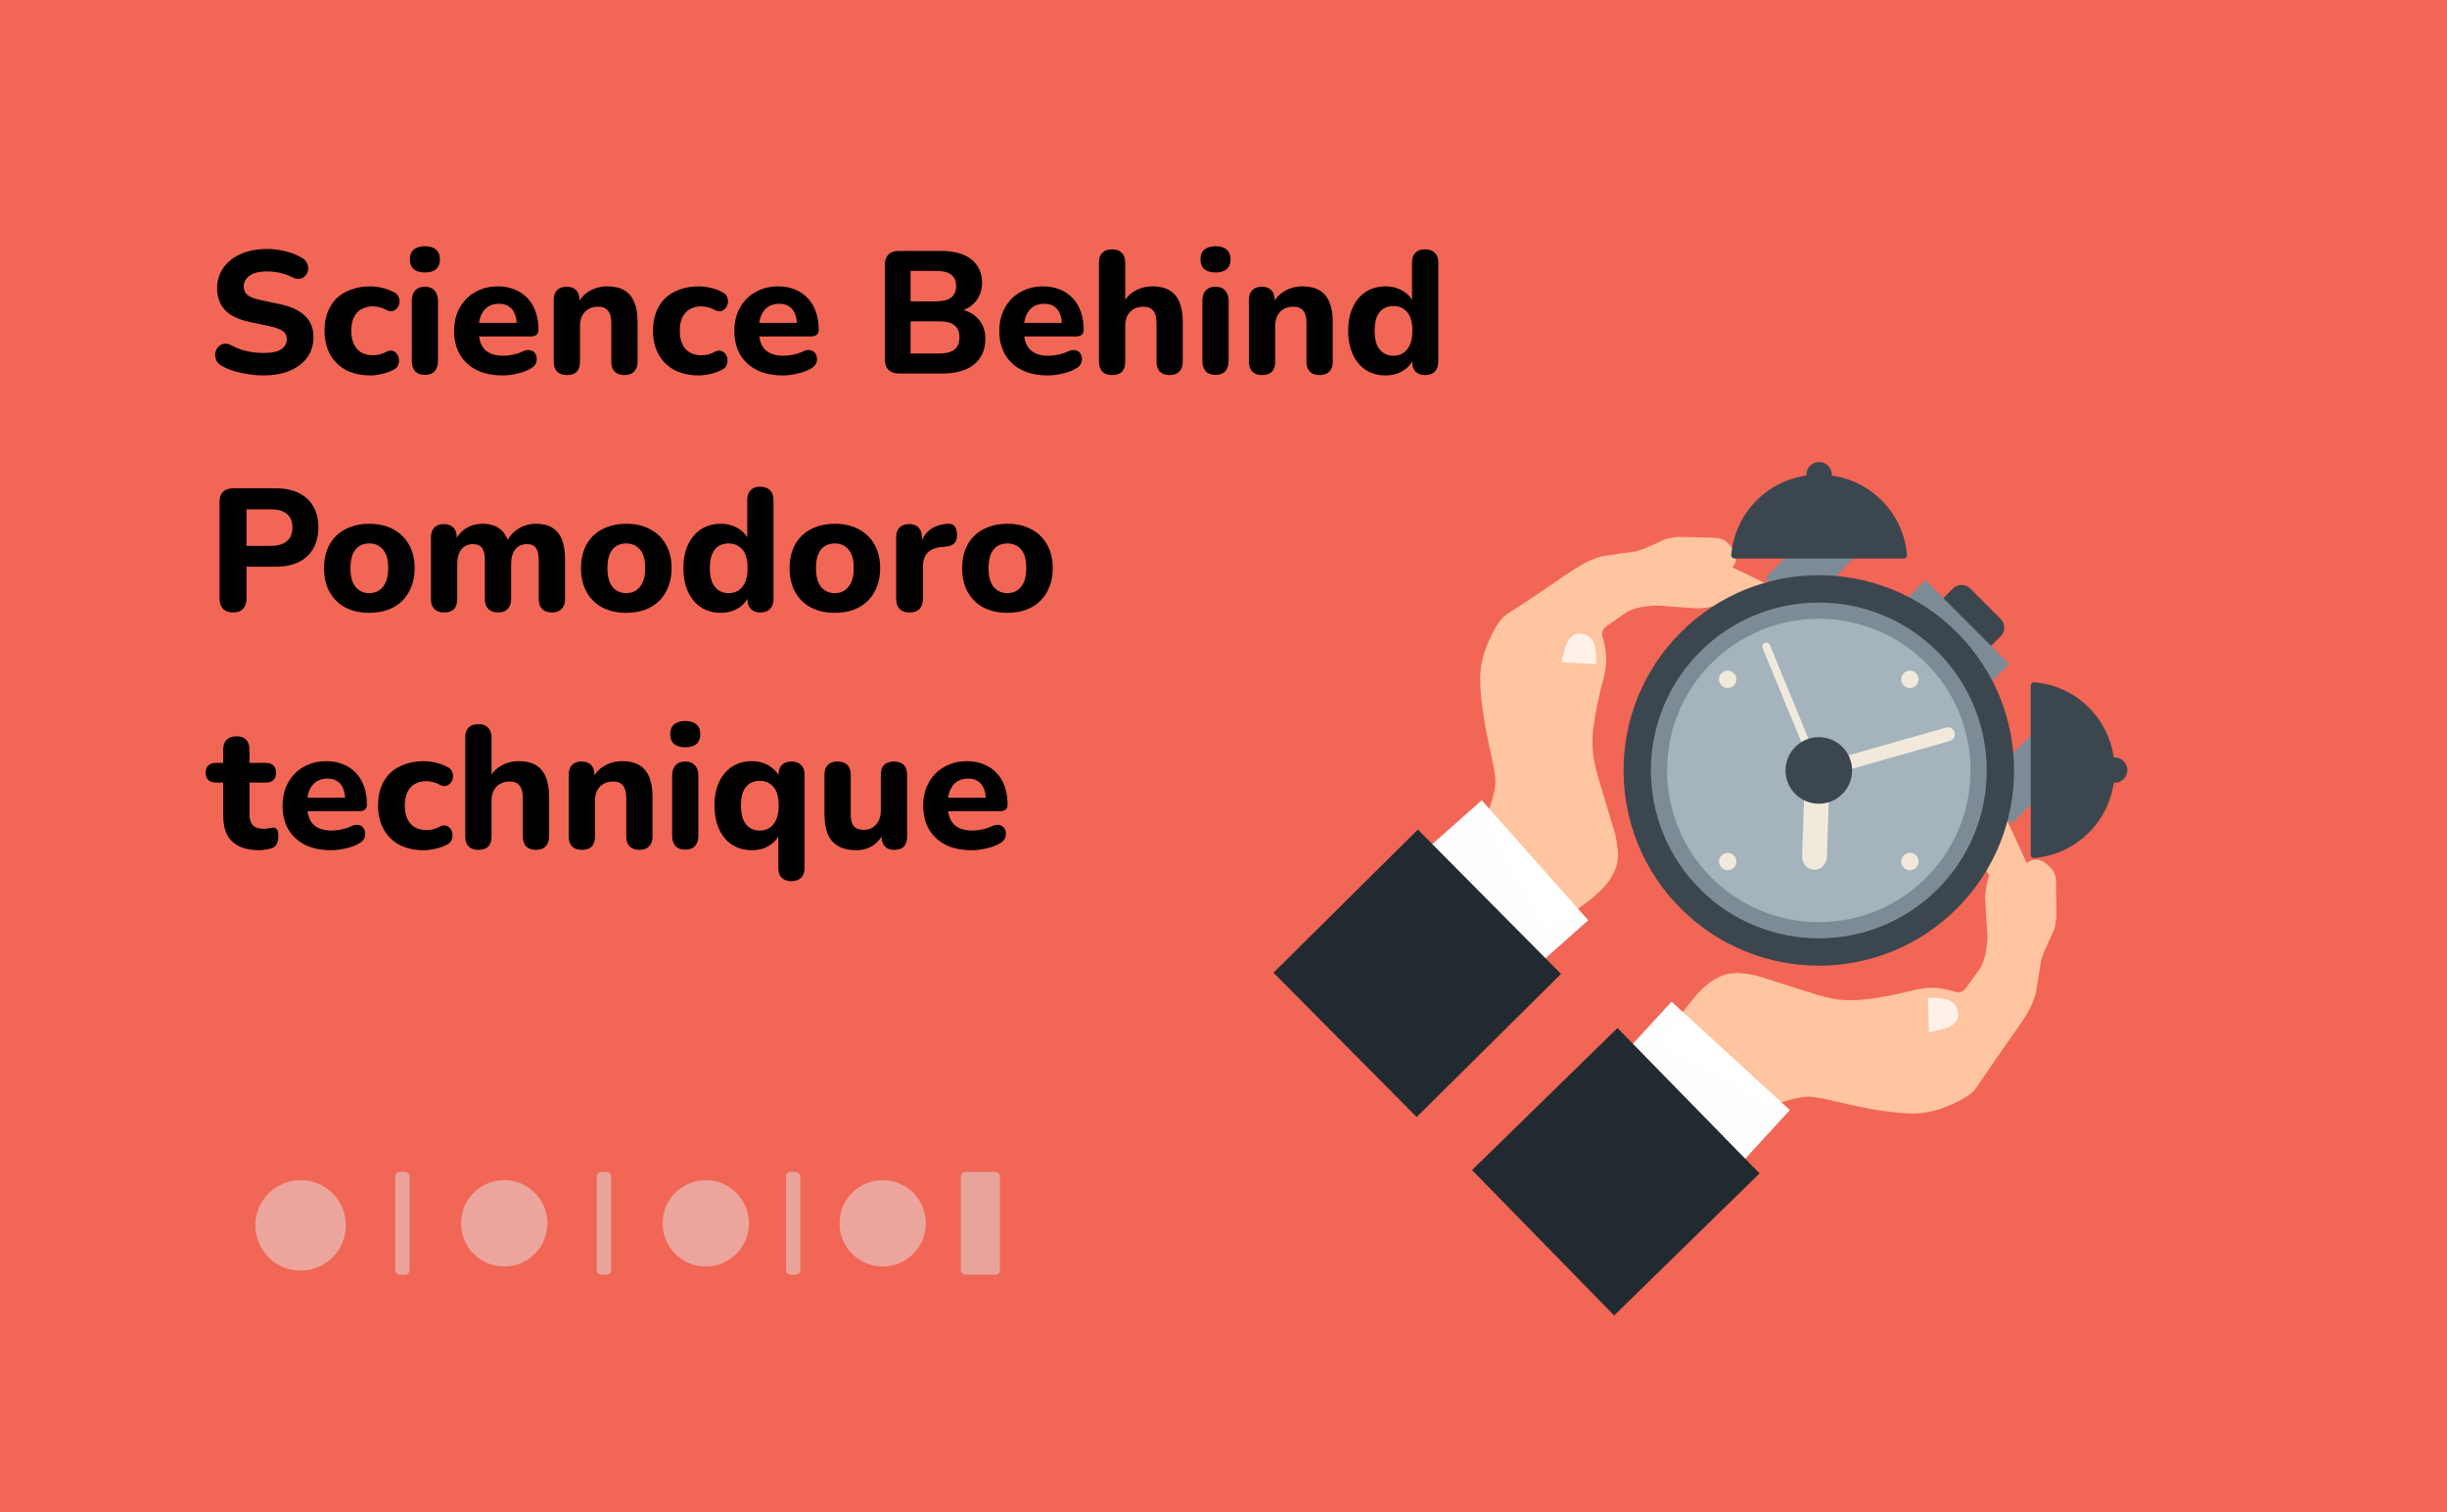 <svg width="1618" height="1000" viewBox="0 0 1618 1000" fill="none" xmlns="http://www.w3.org/2000/svg">
<rect width="1618" height="1000" fill="#F26655"/>
<path d="M1172 731.04L1173.74 730.453C1185.43 726.301 1193.72 724.625 1198.62 725.425L1204.05 726.193C1224.46 730.98 1237.74 733.746 1243.88 734.49C1255.06 736.167 1263.38 736.74 1268.85 736.209C1275.74 735.752 1283 733.784 1290.65 730.307C1299.44 726.35 1304.8 722.731 1306.75 719.451C1314.95 707.165 1325.01 692.616 1336.93 675.806C1340.29 670.593 1342.42 666.891 1343.3 664.7C1344.66 661.757 1345.66 658.801 1346.31 655.831L1349.69 634.696L1351.66 629.201L1357.92 615.529C1358.67 613.839 1359.28 610.807 1359.75 606.435L1359.52 582.914C1359.41 580.373 1358.85 578.076 1357.82 576.02C1351.38 568.069 1345.48 566.334 1340.12 570.817L1327.4 543.17C1324.57 538.767 1322.15 537.144 1320.15 538.303C1317.45 539.294 1314.64 541.77 1311.71 545.731C1310.27 549.119 1309.27 553.466 1308.71 558.77C1307.9 564.386 1310.09 571.06 1315.27 578.793C1313.68 584.022 1312.78 588.928 1312.57 593.51L1314.05 618.648C1314.13 621.861 1313.74 625.894 1312.86 630.747C1311.97 634.928 1310.68 638.27 1309 640.774L1300.34 652.818C1299.13 654.318 1298.23 655.211 1297.62 655.495C1297.09 655.991 1295.94 656.253 1294.15 656.282C1286.46 653.836 1279.73 652.861 1273.98 653.358L1267.08 654.408C1256.7 657.044 1246.96 659.036 1237.86 660.386C1230.19 661.486 1223.69 661.782 1218.38 661.272C1214.91 661.139 1209.34 660.029 1201.67 657.943L1162.15 645.376C1154.52 643.735 1149.44 643.139 1146.89 643.59C1136.89 643.726 1126.67 650.777 1116.21 664.742C1110.48 671.997 1105.1 681.061 1100.07 691.934L1172 731.04Z" fill="#FFC5A1" fill-opacity="0.996"/>
<path d="M1069.21 701.77L1087.23 682.096L1105.25 662.42C1131.33 686.308 1157.42 710.196 1183.5 734.084L1147.46 773.435C1121.38 749.547 1095.3 725.658 1069.21 701.77Z" fill="white" fill-opacity="0.996"/>
<path d="M973.344 773.805L1021.42 726.828L1069.51 679.851C1100.82 711.904 1132.14 743.957 1163.46 776.01C1131.41 807.328 1099.35 838.647 1067.3 869.966C1035.98 837.913 1004.66 805.859 973.344 773.805Z" fill="#222B32" fill-opacity="0.996"/>
<path d="M1274.72 659.802L1274.72 659.803C1281.2 659.898 1285.25 660.267 1286.85 660.91C1289.53 661.587 1291.58 662.936 1292.99 664.955C1293.45 665.627 1293.82 666.346 1294.1 667.111C1294.39 667.876 1294.58 668.663 1294.68 669.47L1294.76 670.679C1294.68 673.317 1293.88 675.361 1292.36 676.811C1291.7 677.497 1290.75 678.17 1289.51 678.833C1289.23 679.038 1288.13 679.494 1286.21 680.199C1285.85 680.354 1284.58 680.709 1282.41 681.262C1281.09 681.588 1278.78 682.058 1275.47 682.67L1274.72 659.802Z" fill="#FFF1E8" fill-opacity="0.996"/>
<path d="M982.615 540.779L983.23 539.051C987.565 527.429 989.372 519.161 988.65 514.249L987.967 508.808C983.503 488.326 980.947 475.008 980.299 468.853C978.799 457.649 978.357 449.319 978.974 443.862C979.54 436.982 981.621 429.747 985.219 422.155C989.315 413.43 993.017 408.123 996.328 406.234C1008.74 398.229 1023.45 388.399 1040.44 376.744C1045.71 373.463 1049.44 371.396 1051.65 370.544C1054.61 369.232 1057.58 368.277 1060.56 367.678L1081.75 364.631L1087.27 362.748L1101.04 356.704C1102.74 355.981 1105.79 355.419 1110.16 355.016L1133.68 355.617C1136.22 355.764 1138.51 356.368 1140.55 357.427C1148.39 363.992 1150.04 369.919 1145.47 375.21L1172.91 388.361C1177.27 391.264 1178.85 393.706 1177.66 395.689C1176.63 398.374 1174.11 401.145 1170.1 404.004C1166.69 405.396 1162.33 406.33 1157.02 406.806C1151.39 407.52 1144.75 405.227 1137.1 399.93C1131.85 401.438 1126.93 402.259 1122.34 402.391L1097.23 400.519C1094.02 400.387 1089.98 400.72 1085.12 401.517C1080.92 402.346 1077.56 403.579 1075.03 405.216L1062.85 413.694C1061.33 414.873 1060.42 415.763 1060.13 416.365C1059.63 416.887 1059.35 418.039 1059.29 419.819C1061.61 427.551 1062.48 434.291 1061.89 440.039L1060.74 446.919C1057.94 457.26 1055.79 466.967 1054.3 476.039C1053.08 483.698 1052.68 490.187 1053.11 495.508C1053.18 498.975 1054.21 504.56 1056.17 512.262L1068.11 551.981C1069.63 559.63 1070.15 564.724 1069.66 567.263C1069.36 577.259 1062.15 587.374 1048.02 597.608C1040.68 603.225 1031.53 608.461 1020.58 613.316L982.615 540.779Z" fill="#FFC5A1" fill-opacity="0.996"/>
<path d="M1010.26 644.016L1030.22 626.309L1050.17 608.603C1026.7 582.146 1003.23 555.689 979.753 529.232L939.839 564.644C963.313 591.102 986.787 617.559 1010.26 644.016Z" fill="white" fill-opacity="0.996"/>
<path d="M936.724 738.737L984.453 691.403L1032.18 644.069C1000.63 612.25 969.071 580.431 937.517 548.611C905.696 580.166 873.876 611.721 842.057 643.276C873.612 675.096 905.168 706.917 936.724 738.737Z" fill="#222B32" fill-opacity="0.996"/>
<path d="M1055.46 439.2L1055.46 439.2C1055.47 432.71 1055.16 428.659 1054.55 427.045C1053.91 424.356 1052.6 422.29 1050.6 420.847C1049.93 420.379 1049.22 419.997 1048.46 419.7C1047.7 419.404 1046.92 419.198 1046.11 419.084L1044.9 418.986C1042.26 419.021 1040.21 419.789 1038.73 421.29C1038.04 421.942 1037.35 422.882 1036.67 424.112C1036.46 424.385 1035.99 425.477 1035.25 427.388C1035.09 427.746 1034.71 429.007 1034.13 431.171C1033.78 432.479 1033.27 434.785 1032.61 438.087L1055.46 439.2Z" fill="#FFF1E8" fill-opacity="0.996"/>
<path d="M1313.84 429.879C1310.67 433.053 1305.53 433.053 1302.35 429.879L1282.26 409.786C1279.09 406.612 1279.09 401.469 1282.26 398.295L1291.32 389.237C1294.49 386.063 1299.63 386.063 1302.81 389.237L1322.9 409.333C1326.08 412.506 1326.08 417.649 1322.9 420.822L1313.85 429.881L1313.84 429.88L1313.84 429.879Z" fill="#3C464F"/>
<path d="M1273.02 383.609L1328.54 439.124L1301.62 466.042L1246.11 410.528L1273.02 383.609ZM1273.02 383.609L1328.54 439.124L1301.62 466.042L1246.11 410.528L1273.02 383.609ZM1273.02 383.609L1328.54 439.124L1301.62 466.042L1246.11 410.528L1273.02 383.609ZM1273.02 383.609L1328.54 439.124L1301.62 466.042L1246.11 410.528L1273.02 383.609Z" fill="#7D8B96"/>
<path d="M1215.45 333.899L1238.32 356.769L1190.23 404.857L1167.36 381.987L1215.45 333.899ZM1215.45 333.899L1238.32 356.769L1190.23 404.857L1167.36 381.987L1215.45 333.899ZM1215.45 333.899L1238.32 356.769L1190.23 404.857L1167.36 381.987L1215.45 333.899ZM1215.45 333.899L1238.32 356.769L1190.23 404.857L1167.36 381.987L1215.45 333.899Z" fill="#7D8B96"/>
<path d="M1260.96 366.975C1258.49 339.552 1237.73 318.24 1211.21 314.499C1211.23 314.304 1211.24 314.113 1211.24 313.914C1211.24 309.278 1207.48 305.517 1202.85 305.517C1198.21 305.517 1194.45 309.277 1194.45 313.913C1194.45 314.11 1194.46 314.304 1194.48 314.497C1167.97 318.24 1147.2 339.55 1144.73 366.975C1144.67 367.593 1144.88 368.204 1145.3 368.66C1145.71 369.12 1146.31 369.378 1146.93 369.379L1258.77 369.378C1259.39 369.378 1259.98 369.119 1260.4 368.66C1260.81 368.206 1261.02 367.592 1260.96 366.975Z" fill="#3C464F"/>
<path d="M1355.37 473.813L1378.24 496.682L1330.16 544.77L1307.29 521.901L1355.37 473.813ZM1355.37 473.813L1378.24 496.682L1330.16 544.77L1307.29 521.901L1355.37 473.813ZM1355.37 473.813L1378.24 496.682L1330.16 544.77L1307.29 521.901L1355.37 473.813ZM1355.37 473.813L1378.24 496.682L1330.16 544.77L1307.29 521.901L1355.37 473.813Z" fill="#7D8B96"/>
<path d="M1345.17 451.179C1372.59 453.652 1393.9 474.417 1397.64 500.93C1397.84 500.917 1398.03 500.903 1398.23 500.901C1402.87 500.901 1406.63 504.661 1406.63 509.297C1406.63 513.933 1402.87 517.693 1398.23 517.694C1398.03 517.694 1397.84 517.678 1397.65 517.665C1393.9 544.176 1372.59 564.941 1345.17 567.414C1344.55 567.471 1343.94 567.265 1343.48 566.845C1343.02 566.429 1342.77 565.838 1342.77 565.218L1342.76 453.374C1342.76 452.755 1343.02 452.164 1343.48 451.744C1343.94 451.33 1344.55 451.122 1345.17 451.179Z" fill="#3C464F"/>
<path d="M1293.93 600.808C1243.51 651.229 1161.76 651.229 1111.34 600.808C1060.92 550.386 1060.92 468.637 1111.34 418.215C1161.76 367.794 1243.51 367.793 1293.93 418.215C1344.35 468.636 1344.35 550.386 1293.93 600.808Z" fill="#3C464F"/>
<path d="M1281.15 588.023C1237.79 631.384 1167.49 631.384 1124.12 588.023C1080.76 544.662 1080.76 474.36 1124.12 431C1167.49 387.639 1237.79 387.638 1281.15 430.999C1324.51 474.36 1324.51 544.662 1281.15 588.023Z" fill="#7D8B96"/>
<path d="M1273.57 580.447C1234.4 619.624 1170.88 619.624 1131.7 580.447C1092.52 541.27 1092.52 477.752 1131.7 438.575C1170.88 399.398 1234.4 399.398 1273.57 438.575C1312.75 477.752 1312.75 541.27 1273.57 580.447Z" fill="#A5B3BC"/>
<path d="M1207.97 566.682C1207.83 571.517 1204.06 575.334 1199.55 575.212L1199.55 575.212C1195.03 575.086 1191.47 571.064 1191.6 566.231L1193.16 518.932C1193.3 514.097 1197.07 510.28 1201.58 510.402L1201.58 510.402C1206.1 510.527 1209.65 514.549 1209.52 519.382L1207.97 566.682Z" fill="#F1EADC"/>
<path d="M1289.25 490.024C1291.69 489.33 1293.1 486.782 1292.41 484.338L1292.41 484.338C1291.71 481.894 1289.16 480.479 1286.72 481.177L1205.52 504.279C1203.07 504.975 1201.66 507.523 1202.36 509.967L1202.36 509.968C1203.05 512.411 1205.6 513.826 1208.04 513.128L1289.25 490.024Z" fill="#F1EADC"/>
<path d="M1166.86 425.157C1165.53 425.704 1164.9 427.223 1165.45 428.545L1198.86 509.607C1199.4 510.932 1200.92 511.565 1202.25 511.019L1202.25 511.019C1203.57 510.47 1204.21 508.952 1203.66 507.628L1170.25 426.57C1169.7 425.242 1168.18 424.611 1166.86 425.157L1166.86 425.157L1166.86 425.157Z" fill="#F1EADC"/>
<path d="M1218.21 525.082C1209.61 533.682 1195.67 533.682 1187.07 525.082C1178.47 516.483 1178.47 502.54 1187.07 493.94C1195.67 485.341 1209.61 485.341 1218.21 493.94C1226.81 502.54 1226.81 516.483 1218.21 525.082Z" fill="#3C464F"/>
<path d="M1266.94 453.324C1264.7 455.565 1261.06 455.565 1258.82 453.324C1256.58 451.083 1256.58 447.449 1258.82 445.208C1261.07 442.967 1264.7 442.967 1266.94 445.208C1269.18 447.449 1269.18 451.083 1266.94 453.324Z" fill="#F1EADC"/>
<path d="M1146.46 573.807C1144.22 576.048 1140.58 576.048 1138.34 573.807C1136.1 571.566 1136.1 567.933 1138.34 565.691C1140.58 563.45 1144.22 563.45 1146.46 565.691C1148.7 567.932 1148.7 571.566 1146.46 573.807Z" fill="#F1EADC"/>
<path d="M1146.44 453.313C1144.2 455.555 1140.56 455.554 1138.32 453.313C1136.08 451.072 1136.08 447.439 1138.32 445.197C1140.56 442.956 1144.2 442.956 1146.44 445.197C1148.68 447.439 1148.68 451.072 1146.44 453.313Z" fill="#F1EADC"/>
<path d="M1266.93 573.807C1264.69 576.049 1261.06 576.049 1258.82 573.808C1256.58 571.566 1256.58 567.933 1258.82 565.691C1261.06 563.45 1264.69 563.45 1266.93 565.691C1269.17 567.933 1269.17 571.566 1266.93 573.807Z" fill="#F1EADC"/>
<path d="M174.145 248.265C170.925 248.265 167.628 247.997 164.255 247.46C160.958 247 157.777 246.31 154.71 245.39C151.72 244.47 149.037 243.32 146.66 241.94C144.973 241.02 143.785 239.832 143.095 238.375C142.405 236.842 142.137 235.308 142.29 233.775C142.52 232.242 143.095 230.9 144.015 229.75C145.012 228.523 146.238 227.757 147.695 227.45C149.228 227.067 150.915 227.335 152.755 228.255C155.898 230.018 159.31 231.322 162.99 232.165C166.747 233.008 170.465 233.43 174.145 233.43C179.742 233.43 183.728 232.587 186.105 230.9C188.482 229.137 189.67 226.952 189.67 224.345C189.67 222.122 188.827 220.358 187.14 219.055C185.453 217.752 182.502 216.64 178.285 215.72L165.29 212.96C157.93 211.427 152.448 208.82 148.845 205.14C145.318 201.383 143.555 196.477 143.555 190.42C143.555 186.587 144.36 183.098 145.97 179.955C147.58 176.812 149.842 174.09 152.755 171.79C155.668 169.49 159.118 167.727 163.105 166.5C167.168 165.273 171.615 164.66 176.445 164.66C180.738 164.66 184.955 165.197 189.095 166.27C193.235 167.267 196.877 168.762 200.02 170.755C201.553 171.675 202.588 172.863 203.125 174.32C203.738 175.7 203.93 177.118 203.7 178.575C203.547 179.955 202.972 181.182 201.975 182.255C201.055 183.328 199.867 184.018 198.41 184.325C196.953 184.632 195.19 184.287 193.12 183.29C190.59 181.987 187.907 181.028 185.07 180.415C182.233 179.802 179.32 179.495 176.33 179.495C173.11 179.495 170.35 179.917 168.05 180.76C165.827 181.603 164.102 182.792 162.875 184.325C161.725 185.858 161.15 187.622 161.15 189.615C161.15 191.838 161.955 193.64 163.565 195.02C165.175 196.4 167.973 197.512 171.96 198.355L184.955 201.115C192.468 202.725 198.065 205.332 201.745 208.935C205.425 212.462 207.265 217.138 207.265 222.965C207.265 226.798 206.498 230.287 204.965 233.43C203.432 236.497 201.208 239.142 198.295 241.365C195.382 243.588 191.893 245.313 187.83 246.54C183.767 247.69 179.205 248.265 174.145 248.265ZM244.827 248.265C238.694 248.265 233.327 247.077 228.727 244.7C224.204 242.247 220.715 238.797 218.262 234.35C215.809 229.903 214.582 224.652 214.582 218.595C214.582 214.072 215.272 210.008 216.652 206.405C218.032 202.802 220.025 199.735 222.632 197.205C225.315 194.675 228.535 192.758 232.292 191.455C236.049 190.075 240.227 189.385 244.827 189.385C247.204 189.385 249.734 189.692 252.417 190.305C255.1 190.842 257.745 191.8 260.352 193.18C261.885 193.87 262.92 194.867 263.457 196.17C264.07 197.397 264.3 198.7 264.147 200.08C263.994 201.383 263.495 202.572 262.652 203.645C261.885 204.642 260.889 205.332 259.662 205.715C258.435 206.022 257.055 205.792 255.522 205.025C254.065 204.182 252.532 203.568 250.922 203.185C249.389 202.802 247.932 202.61 246.552 202.61C244.252 202.61 242.22 202.993 240.457 203.76C238.694 204.45 237.199 205.485 235.972 206.865C234.822 208.168 233.902 209.817 233.212 211.81C232.599 213.803 232.292 216.103 232.292 218.71C232.292 223.77 233.519 227.757 235.972 230.67C238.502 233.507 242.029 234.925 246.552 234.925C247.932 234.925 249.389 234.772 250.922 234.465C252.455 234.082 253.989 233.468 255.522 232.625C257.055 231.858 258.435 231.667 259.662 232.05C260.889 232.433 261.847 233.162 262.537 234.235C263.304 235.232 263.725 236.42 263.802 237.8C263.955 239.103 263.725 240.407 263.112 241.71C262.575 242.937 261.579 243.895 260.122 244.585C257.515 245.888 254.909 246.808 252.302 247.345C249.695 247.958 247.204 248.265 244.827 248.265ZM280.999 247.92C278.162 247.92 275.977 247.115 274.444 245.505C272.987 243.818 272.259 241.48 272.259 238.49V199.16C272.259 196.093 272.987 193.755 274.444 192.145C275.977 190.458 278.162 189.615 280.999 189.615C283.759 189.615 285.867 190.458 287.324 192.145C288.857 193.755 289.624 196.093 289.624 199.16V238.49C289.624 241.48 288.896 243.818 287.439 245.505C285.982 247.115 283.836 247.92 280.999 247.92ZM280.999 180.185C277.779 180.185 275.287 179.457 273.524 178C271.837 176.467 270.994 174.32 270.994 171.56C270.994 168.723 271.837 166.577 273.524 165.12C275.287 163.587 277.779 162.82 280.999 162.82C284.219 162.82 286.672 163.587 288.359 165.12C290.046 166.577 290.889 168.723 290.889 171.56C290.889 174.32 290.046 176.467 288.359 178C286.672 179.457 284.219 180.185 280.999 180.185ZM332.355 248.265C325.685 248.265 319.935 247.077 315.105 244.7C310.352 242.247 306.672 238.835 304.065 234.465C301.535 230.018 300.27 224.805 300.27 218.825C300.27 212.998 301.497 207.9 303.95 203.53C306.404 199.083 309.815 195.633 314.185 193.18C318.632 190.65 323.654 189.385 329.25 189.385C333.314 189.385 336.994 190.075 340.29 191.455C343.587 192.758 346.424 194.675 348.8 197.205C351.177 199.658 352.979 202.687 354.205 206.29C355.432 209.817 356.045 213.765 356.045 218.135C356.045 219.592 355.585 220.703 354.665 221.47C353.745 222.16 352.404 222.505 350.64 222.505H314.53V213.535H343.51L341.67 215.145C341.67 212.002 341.21 209.395 340.29 207.325C339.37 205.178 338.029 203.568 336.265 202.495C334.579 201.422 332.47 200.885 329.94 200.885C327.104 200.885 324.689 201.537 322.695 202.84C320.702 204.143 319.169 206.022 318.095 208.475C317.022 210.928 316.485 213.88 316.485 217.33V218.25C316.485 224.077 317.827 228.37 320.51 231.13C323.27 233.89 327.334 235.27 332.7 235.27C334.54 235.27 336.649 235.04 339.025 234.58C341.402 234.12 343.625 233.392 345.695 232.395C347.459 231.552 349.03 231.283 350.41 231.59C351.79 231.82 352.864 232.433 353.63 233.43C354.397 234.427 354.819 235.577 354.895 236.88C355.049 238.183 354.78 239.487 354.09 240.79C353.4 242.017 352.25 243.052 350.64 243.895C348.034 245.352 345.082 246.425 341.785 247.115C338.565 247.882 335.422 248.265 332.355 248.265ZM374.886 248.035C372.049 248.035 369.864 247.268 368.331 245.735C366.874 244.202 366.146 242.017 366.146 239.18V198.355C366.146 195.518 366.874 193.372 368.331 191.915C369.864 190.382 371.972 189.615 374.656 189.615C377.416 189.615 379.524 190.382 380.981 191.915C382.437 193.372 383.166 195.518 383.166 198.355V204.91L381.901 201.115C383.664 197.358 386.271 194.483 389.721 192.49C393.247 190.42 397.234 189.385 401.681 189.385C406.204 189.385 409.922 190.267 412.836 192.03C415.749 193.717 417.934 196.323 419.391 199.85C420.847 203.3 421.576 207.708 421.576 213.075V239.18C421.576 242.017 420.809 244.202 419.276 245.735C417.819 247.268 415.672 248.035 412.836 248.035C410.076 248.035 407.929 247.268 406.396 245.735C404.939 244.202 404.211 242.017 404.211 239.18V213.88C404.211 209.97 403.482 207.172 402.026 205.485C400.646 203.722 398.499 202.84 395.586 202.84C391.906 202.84 388.954 203.99 386.731 206.29C384.584 208.59 383.511 211.657 383.511 215.49V239.18C383.511 245.083 380.636 248.035 374.886 248.035ZM462.024 248.265C455.891 248.265 450.524 247.077 445.924 244.7C441.401 242.247 437.912 238.797 435.459 234.35C433.006 229.903 431.779 224.652 431.779 218.595C431.779 214.072 432.469 210.008 433.849 206.405C435.229 202.802 437.222 199.735 439.829 197.205C442.512 194.675 445.732 192.758 449.489 191.455C453.246 190.075 457.424 189.385 462.024 189.385C464.401 189.385 466.931 189.692 469.614 190.305C472.297 190.842 474.942 191.8 477.549 193.18C479.082 193.87 480.117 194.867 480.654 196.17C481.267 197.397 481.497 198.7 481.344 200.08C481.191 201.383 480.692 202.572 479.849 203.645C479.082 204.642 478.086 205.332 476.859 205.715C475.632 206.022 474.252 205.792 472.719 205.025C471.262 204.182 469.729 203.568 468.119 203.185C466.586 202.802 465.129 202.61 463.749 202.61C461.449 202.61 459.417 202.993 457.654 203.76C455.891 204.45 454.396 205.485 453.169 206.865C452.019 208.168 451.099 209.817 450.409 211.81C449.796 213.803 449.489 216.103 449.489 218.71C449.489 223.77 450.716 227.757 453.169 230.67C455.699 233.507 459.226 234.925 463.749 234.925C465.129 234.925 466.586 234.772 468.119 234.465C469.652 234.082 471.186 233.468 472.719 232.625C474.252 231.858 475.632 231.667 476.859 232.05C478.086 232.433 479.044 233.162 479.734 234.235C480.501 235.232 480.922 236.42 480.999 237.8C481.152 239.103 480.922 240.407 480.309 241.71C479.772 242.937 478.776 243.895 477.319 244.585C474.712 245.888 472.106 246.808 469.499 247.345C466.892 247.958 464.401 248.265 462.024 248.265ZM517.658 248.265C510.988 248.265 505.238 247.077 500.408 244.7C495.655 242.247 491.975 238.835 489.368 234.465C486.838 230.018 485.573 224.805 485.573 218.825C485.573 212.998 486.8 207.9 489.253 203.53C491.706 199.083 495.118 195.633 499.488 193.18C503.935 190.65 508.956 189.385 514.553 189.385C518.616 189.385 522.296 190.075 525.593 191.455C528.89 192.758 531.726 194.675 534.103 197.205C536.48 199.658 538.281 202.687 539.508 206.29C540.735 209.817 541.348 213.765 541.348 218.135C541.348 219.592 540.888 220.703 539.968 221.47C539.048 222.16 537.706 222.505 535.943 222.505L499.833 222.505V213.535L528.813 213.535L526.973 215.145C526.973 212.002 526.513 209.395 525.593 207.325C524.673 205.178 523.331 203.568 521.568 202.495C519.881 201.422 517.773 200.885 515.243 200.885C512.406 200.885 509.991 201.537 507.998 202.84C506.005 204.143 504.471 206.022 503.398 208.475C502.325 210.928 501.788 213.88 501.788 217.33V218.25C501.788 224.077 503.13 228.37 505.813 231.13C508.573 233.89 512.636 235.27 518.003 235.27C519.843 235.27 521.951 235.04 524.328 234.58C526.705 234.12 528.928 233.392 530.998 232.395C532.761 231.552 534.333 231.283 535.713 231.59C537.093 231.82 538.166 232.433 538.933 233.43C539.7 234.427 540.121 235.577 540.198 236.88C540.351 238.183 540.083 239.487 539.393 240.79C538.703 242.017 537.553 243.052 535.943 243.895C533.336 245.352 530.385 246.425 527.088 247.115C523.868 247.882 520.725 248.265 517.658 248.265ZM594.377 247C591.387 247 589.087 246.195 587.477 244.585C585.867 242.975 585.062 240.675 585.062 237.685V175.24C585.062 172.25 585.867 169.95 587.477 168.34C589.087 166.73 591.387 165.925 594.377 165.925H622.207C627.957 165.925 632.864 166.768 636.927 168.455C640.991 170.142 644.057 172.557 646.127 175.7C648.274 178.843 649.347 182.6 649.347 186.97C649.347 191.8 647.967 195.902 645.207 199.275C642.447 202.648 638.652 204.91 633.822 206.06V204.22C639.419 205.217 643.751 207.44 646.817 210.89C649.961 214.263 651.532 218.672 651.532 224.115C651.532 231.322 649.041 236.957 644.057 241.02C639.074 245.007 632.212 247 623.472 247H594.377ZM602.082 233.775H621.057C625.657 233.775 629.031 232.893 631.177 231.13C633.324 229.29 634.397 226.607 634.397 223.08C634.397 219.553 633.324 216.908 631.177 215.145C629.031 213.382 625.657 212.5 621.057 212.5H602.082V233.775ZM602.082 199.275H619.102C623.549 199.275 626.846 198.432 628.992 196.745C631.139 195.058 632.212 192.528 632.212 189.155C632.212 185.858 631.139 183.367 628.992 181.68C626.846 179.993 623.549 179.15 619.102 179.15H602.082V199.275ZM692.853 248.265C686.183 248.265 680.433 247.077 675.603 244.7C670.85 242.247 667.17 238.835 664.563 234.465C662.033 230.018 660.768 224.805 660.768 218.825C660.768 212.998 661.995 207.9 664.448 203.53C666.902 199.083 670.313 195.633 674.683 193.18C679.13 190.65 684.152 189.385 689.748 189.385C693.812 189.385 697.492 190.075 700.788 191.455C704.085 192.758 706.922 194.675 709.298 197.205C711.675 199.658 713.477 202.687 714.703 206.29C715.93 209.817 716.543 213.765 716.543 218.135C716.543 219.592 716.083 220.703 715.163 221.47C714.243 222.16 712.902 222.505 711.138 222.505H675.028V213.535H704.008L702.168 215.145C702.168 212.002 701.708 209.395 700.788 207.325C699.868 205.178 698.527 203.568 696.763 202.495C695.077 201.422 692.968 200.885 690.438 200.885C687.602 200.885 685.187 201.537 683.193 202.84C681.2 204.143 679.667 206.022 678.593 208.475C677.52 210.928 676.983 213.88 676.983 217.33V218.25C676.983 224.077 678.325 228.37 681.008 231.13C683.768 233.89 687.832 235.27 693.198 235.27C695.038 235.27 697.147 235.04 699.523 234.58C701.9 234.12 704.123 233.392 706.193 232.395C707.957 231.552 709.528 231.283 710.908 231.59C712.288 231.82 713.362 232.433 714.128 233.43C714.895 234.427 715.317 235.577 715.393 236.88C715.547 238.183 715.278 239.487 714.588 240.79C713.898 242.017 712.748 243.052 711.138 243.895C708.532 245.352 705.58 246.425 702.283 247.115C699.063 247.882 695.92 248.265 692.853 248.265ZM735.384 248.035C732.547 248.035 730.362 247.268 728.829 245.735C727.372 244.202 726.644 242.017 726.644 239.18V173.745C726.644 170.832 727.372 168.647 728.829 167.19C730.362 165.657 732.547 164.89 735.384 164.89C738.144 164.89 740.252 165.657 741.709 167.19C743.242 168.647 744.009 170.832 744.009 173.745V201.115H742.399C744.162 197.358 746.769 194.483 750.219 192.49C753.745 190.42 757.732 189.385 762.179 189.385C766.702 189.385 770.42 190.267 773.334 192.03C776.247 193.717 778.432 196.323 779.889 199.85C781.345 203.3 782.074 207.708 782.074 213.075V239.18C782.074 242.017 781.307 244.202 779.774 245.735C778.317 247.268 776.17 248.035 773.334 248.035C770.574 248.035 768.427 247.268 766.894 245.735C765.437 244.202 764.709 242.017 764.709 239.18V213.88C764.709 209.97 763.98 207.172 762.524 205.485C761.144 203.722 758.997 202.84 756.084 202.84C752.404 202.84 749.452 203.99 747.229 206.29C745.082 208.59 744.009 211.657 744.009 215.49V239.18C744.009 245.083 741.134 248.035 735.384 248.035ZM803.777 247.92C800.941 247.92 798.756 247.115 797.222 245.505C795.766 243.818 795.037 241.48 795.037 238.49V199.16C795.037 196.093 795.766 193.755 797.222 192.145C798.756 190.458 800.941 189.615 803.777 189.615C806.537 189.615 808.646 190.458 810.102 192.145C811.636 193.755 812.402 196.093 812.402 199.16V238.49C812.402 241.48 811.674 243.818 810.217 245.505C808.761 247.115 806.614 247.92 803.777 247.92ZM803.777 180.185C800.557 180.185 798.066 179.457 796.302 178C794.616 176.467 793.772 174.32 793.772 171.56C793.772 168.723 794.616 166.577 796.302 165.12C798.066 163.587 800.557 162.82 803.777 162.82C806.997 162.82 809.451 163.587 811.137 165.12C812.824 166.577 813.667 168.723 813.667 171.56C813.667 174.32 812.824 176.467 811.137 178C809.451 179.457 806.997 180.185 803.777 180.185ZM834.549 248.035C831.712 248.035 829.527 247.268 827.994 245.735C826.537 244.202 825.809 242.017 825.809 239.18V198.355C825.809 195.518 826.537 193.372 827.994 191.915C829.527 190.382 831.635 189.615 834.319 189.615C837.079 189.615 839.187 190.382 840.644 191.915C842.1 193.372 842.829 195.518 842.829 198.355V204.91L841.564 201.115C843.327 197.358 845.934 194.483 849.384 192.49C852.91 190.42 856.897 189.385 861.344 189.385C865.867 189.385 869.585 190.267 872.499 192.03C875.412 193.717 877.597 196.323 879.054 199.85C880.51 203.3 881.239 207.708 881.239 213.075V239.18C881.239 242.017 880.472 244.202 878.939 245.735C877.482 247.268 875.335 248.035 872.499 248.035C869.739 248.035 867.592 247.268 866.059 245.735C864.602 244.202 863.874 242.017 863.874 239.18V213.88C863.874 209.97 863.145 207.172 861.689 205.485C860.309 203.722 858.162 202.84 855.249 202.84C851.569 202.84 848.617 203.99 846.394 206.29C844.247 208.59 843.174 211.657 843.174 215.49V239.18C843.174 245.083 840.299 248.035 834.549 248.035ZM916.167 248.265C911.261 248.265 906.929 247.077 903.172 244.7C899.492 242.323 896.617 238.912 894.547 234.465C892.477 230.018 891.442 224.767 891.442 218.71C891.442 212.653 892.477 207.44 894.547 203.07C896.617 198.7 899.492 195.327 903.172 192.95C906.929 190.573 911.261 189.385 916.167 189.385C920.614 189.385 924.524 190.458 927.897 192.605C931.347 194.752 933.686 197.55 934.912 201H933.647V173.745C933.647 170.832 934.376 168.647 935.832 167.19C937.289 165.657 939.436 164.89 942.272 164.89C945.032 164.89 947.179 165.657 948.712 167.19C950.246 168.647 951.012 170.832 951.012 173.745V239.18C951.012 242.017 950.246 244.202 948.712 245.735C947.256 247.268 945.147 248.035 942.387 248.035C939.627 248.035 937.481 247.268 935.947 245.735C934.491 244.202 933.762 242.017 933.762 239.18V231.36L935.027 235.845C933.954 239.602 931.654 242.63 928.127 244.93C924.677 247.153 920.691 248.265 916.167 248.265ZM921.342 235.27C923.872 235.27 926.057 234.657 927.897 233.43C929.737 232.203 931.194 230.402 932.267 228.025C933.341 225.572 933.877 222.467 933.877 218.71C933.877 213.113 932.727 209.012 930.427 206.405C928.127 203.722 925.099 202.38 921.342 202.38C918.889 202.38 916.704 202.955 914.787 204.105C912.947 205.255 911.491 207.057 910.417 209.51C909.421 211.887 908.922 214.953 908.922 218.71C908.922 224.307 910.072 228.485 912.372 231.245C914.672 233.928 917.662 235.27 921.342 235.27ZM154.135 405.035C151.222 405.035 148.998 404.23 147.465 402.62C145.932 401.01 145.165 398.748 145.165 395.835V332.01C145.165 329.02 145.932 326.758 147.465 325.225C149.075 323.692 151.337 322.925 154.25 322.925H182.195C191.242 322.925 198.218 325.225 203.125 329.825C208.032 334.348 210.485 340.673 210.485 348.8C210.485 356.927 208.032 363.29 203.125 367.89C198.218 372.49 191.242 374.79 182.195 374.79H162.99V395.835C162.99 398.748 162.223 401.01 160.69 402.62C159.233 404.23 157.048 405.035 154.135 405.035ZM162.99 360.99H179.205C183.805 360.99 187.293 359.955 189.67 357.885C192.123 355.815 193.35 352.787 193.35 348.8C193.35 344.813 192.123 341.823 189.67 339.83C187.293 337.837 183.805 336.84 179.205 336.84H162.99V360.99ZM244.145 405.265C238.088 405.265 232.798 404.077 228.275 401.7C223.828 399.323 220.378 395.912 217.925 391.465C215.472 387.018 214.245 381.767 214.245 375.71C214.245 371.187 214.935 367.123 216.315 363.52C217.695 359.917 219.688 356.85 222.295 354.32C224.978 351.713 228.16 349.758 231.84 348.455C235.52 347.075 239.622 346.385 244.145 346.385C250.202 346.385 255.453 347.573 259.9 349.95C264.423 352.327 267.912 355.7 270.365 360.07C272.895 364.44 274.16 369.653 274.16 375.71C274.16 380.31 273.432 384.412 271.975 388.015C270.595 391.618 268.602 394.723 265.995 397.33C263.388 399.937 260.207 401.93 256.45 403.31C252.77 404.613 248.668 405.265 244.145 405.265ZM244.145 392.27C246.675 392.27 248.86 391.657 250.7 390.43C252.54 389.203 253.997 387.402 255.07 385.025C256.143 382.572 256.68 379.467 256.68 375.71C256.68 370.113 255.53 366.012 253.23 363.405C250.93 360.722 247.902 359.38 244.145 359.38C241.692 359.38 239.507 359.955 237.59 361.105C235.75 362.255 234.293 364.057 233.22 366.51C232.223 368.887 231.725 371.953 231.725 375.71C231.725 381.307 232.875 385.485 235.175 388.245C237.475 390.928 240.465 392.27 244.145 392.27ZM293.695 405.035C290.858 405.035 288.673 404.268 287.14 402.735C285.683 401.202 284.955 399.017 284.955 396.18V355.355C284.955 352.518 285.683 350.372 287.14 348.915C288.673 347.382 290.781 346.615 293.465 346.615C296.225 346.615 298.333 347.382 299.79 348.915C301.246 350.372 301.975 352.518 301.975 355.355V362.715L300.71 358.115C302.243 354.588 304.62 351.752 307.84 349.605C311.06 347.458 314.855 346.385 319.225 346.385C323.595 346.385 327.236 347.42 330.15 349.49C333.063 351.56 335.133 354.742 336.36 359.035H334.75C336.436 355.125 339.005 352.058 342.455 349.835C345.981 347.535 350.006 346.385 354.53 346.385C358.9 346.385 362.465 347.267 365.225 349.03C368.061 350.717 370.17 353.323 371.55 356.85C372.93 360.3 373.62 364.708 373.62 370.075V396.18C373.62 399.017 372.853 401.202 371.32 402.735C369.863 404.268 367.755 405.035 364.995 405.035C362.158 405.035 359.973 404.268 358.44 402.735C356.983 401.202 356.255 399.017 356.255 396.18V370.65C356.255 366.893 355.641 364.172 354.415 362.485C353.265 360.722 351.271 359.84 348.435 359.84C345.138 359.84 342.57 360.99 340.73 363.29C338.89 365.59 337.97 368.848 337.97 373.065V396.18C337.97 399.017 337.203 401.202 335.67 402.735C334.213 404.268 332.105 405.035 329.345 405.035C326.585 405.035 324.438 404.268 322.905 402.735C321.371 401.202 320.605 399.017 320.605 396.18V370.65C320.605 366.893 319.991 364.172 318.765 362.485C317.615 360.722 315.621 359.84 312.785 359.84C309.488 359.84 306.92 360.99 305.08 363.29C303.24 365.59 302.32 368.848 302.32 373.065V396.18C302.32 402.083 299.445 405.035 293.695 405.035ZM414.062 405.265C408.005 405.265 402.715 404.077 398.192 401.7C393.745 399.323 390.295 395.912 387.842 391.465C385.389 387.018 384.162 381.767 384.162 375.71C384.162 371.187 384.852 367.123 386.232 363.52C387.612 359.917 389.605 356.85 392.212 354.32C394.895 351.713 398.077 349.758 401.757 348.455C405.437 347.075 409.539 346.385 414.062 346.385C420.119 346.385 425.37 347.573 429.817 349.95C434.34 352.327 437.829 355.7 440.282 360.07C442.812 364.44 444.077 369.653 444.077 375.71C444.077 380.31 443.349 384.412 441.892 388.015C440.512 391.618 438.519 394.723 435.912 397.33C433.305 399.937 430.124 401.93 426.367 403.31C422.687 404.613 418.585 405.265 414.062 405.265ZM414.062 392.27C416.592 392.27 418.777 391.657 420.617 390.43C422.457 389.203 423.914 387.402 424.987 385.025C426.06 382.572 426.597 379.467 426.597 375.71C426.597 370.113 425.447 366.012 423.147 363.405C420.847 360.722 417.819 359.38 414.062 359.38C411.609 359.38 409.424 359.955 407.507 361.105C405.667 362.255 404.21 364.057 403.137 366.51C402.14 368.887 401.642 371.953 401.642 375.71C401.642 381.307 402.792 385.485 405.092 388.245C407.392 390.928 410.382 392.27 414.062 392.27ZM476.607 405.265C471.7 405.265 467.368 404.077 463.612 401.7C459.932 399.323 457.057 395.912 454.987 391.465C452.917 387.018 451.882 381.767 451.882 375.71C451.882 369.653 452.917 364.44 454.987 360.07C457.057 355.7 459.932 352.327 463.612 349.95C467.368 347.573 471.7 346.385 476.607 346.385C481.053 346.385 484.963 347.458 488.337 349.605C491.787 351.752 494.125 354.55 495.352 358H494.087V330.745C494.087 327.832 494.815 325.647 496.272 324.19C497.728 322.657 499.875 321.89 502.712 321.89C505.472 321.89 507.618 322.657 509.152 324.19C510.685 325.647 511.452 327.832 511.452 330.745V396.18C511.452 399.017 510.685 401.202 509.152 402.735C507.695 404.268 505.587 405.035 502.827 405.035C500.067 405.035 497.92 404.268 496.387 402.735C494.93 401.202 494.202 399.017 494.202 396.18V388.36L495.467 392.845C494.393 396.602 492.093 399.63 488.567 401.93C485.117 404.153 481.13 405.265 476.607 405.265ZM481.782 392.27C484.312 392.27 486.497 391.657 488.337 390.43C490.177 389.203 491.633 387.402 492.707 385.025C493.78 382.572 494.317 379.467 494.317 375.71C494.317 370.113 493.167 366.012 490.867 363.405C488.567 360.722 485.538 359.38 481.782 359.38C479.328 359.38 477.143 359.955 475.227 361.105C473.387 362.255 471.93 364.057 470.857 366.51C469.86 368.887 469.362 371.953 469.362 375.71C469.362 381.307 470.512 385.485 472.812 388.245C475.112 390.928 478.102 392.27 481.782 392.27ZM551.972 405.265C545.915 405.265 540.625 404.077 536.102 401.7C531.655 399.323 528.205 395.912 525.752 391.465C523.299 387.018 522.072 381.767 522.072 375.71C522.072 371.187 522.762 367.123 524.142 363.52C525.522 359.917 527.515 356.85 530.122 354.32C532.805 351.713 535.987 349.758 539.667 348.455C543.347 347.075 547.449 346.385 551.972 346.385C558.029 346.385 563.28 347.573 567.727 349.95C572.25 352.327 575.739 355.7 578.192 360.07C580.722 364.44 581.987 369.653 581.987 375.71C581.987 380.31 581.259 384.412 579.802 388.015C578.422 391.618 576.429 394.723 573.822 397.33C571.215 399.937 568.034 401.93 564.277 403.31C560.597 404.613 556.495 405.265 551.972 405.265ZM551.972 392.27C554.502 392.27 556.687 391.657 558.527 390.43C560.367 389.203 561.824 387.402 562.897 385.025C563.97 382.572 564.507 379.467 564.507 375.71C564.507 370.113 563.357 366.012 561.057 363.405C558.757 360.722 555.729 359.38 551.972 359.38C549.519 359.38 547.334 359.955 545.417 361.105C543.577 362.255 542.12 364.057 541.047 366.51C540.05 368.887 539.552 371.953 539.552 375.71C539.552 381.307 540.702 385.485 543.002 388.245C545.302 390.928 548.292 392.27 551.972 392.27ZM601.522 405.035C598.609 405.035 596.385 404.268 594.852 402.735C593.319 401.202 592.552 399.017 592.552 396.18V355.355C592.552 352.518 593.28 350.372 594.737 348.915C596.27 347.382 598.379 346.615 601.062 346.615C603.822 346.615 605.93 347.382 607.387 348.915C608.844 350.372 609.572 352.518 609.572 355.355V361.335H608.422C609.342 356.735 611.374 353.17 614.517 350.64C617.66 348.11 621.724 346.692 626.707 346.385C628.624 346.232 630.08 346.73 631.077 347.88C632.15 348.953 632.725 350.755 632.802 353.285C632.955 355.662 632.457 357.54 631.307 358.92C630.234 360.3 628.394 361.143 625.787 361.45L623.142 361.68C618.772 362.063 615.514 363.328 613.367 365.475C611.297 367.622 610.262 370.727 610.262 374.79V396.18C610.262 399.017 609.495 401.202 607.962 402.735C606.505 404.268 604.359 405.035 601.522 405.035ZM666.074 405.265C660.017 405.265 654.727 404.077 650.204 401.7C645.757 399.323 642.307 395.912 639.854 391.465C637.4 387.018 636.174 381.767 636.174 375.71C636.174 371.187 636.864 367.123 638.244 363.52C639.624 359.917 641.617 356.85 644.224 354.32C646.907 351.713 650.089 349.758 653.769 348.455C657.449 347.075 661.55 346.385 666.074 346.385C672.13 346.385 677.382 347.573 681.829 349.95C686.352 352.327 689.84 355.7 692.294 360.07C694.824 364.44 696.089 369.653 696.089 375.71C696.089 380.31 695.36 384.412 693.904 388.015C692.524 391.618 690.53 394.723 687.924 397.33C685.317 399.937 682.135 401.93 678.379 403.31C674.699 404.613 670.597 405.265 666.074 405.265ZM666.074 392.27C668.604 392.27 670.789 391.657 672.629 390.43C674.469 389.203 675.925 387.402 676.999 385.025C678.072 382.572 678.609 379.467 678.609 375.71C678.609 370.113 677.459 366.012 675.159 363.405C672.859 360.722 669.83 359.38 666.074 359.38C663.62 359.38 661.435 359.955 659.519 361.105C657.679 362.255 656.222 364.057 655.149 366.51C654.152 368.887 653.654 371.953 653.654 375.71C653.654 381.307 654.804 385.485 657.104 388.245C659.404 390.928 662.394 392.27 666.074 392.27ZM171.385 562.265C166.095 562.265 161.648 561.383 158.045 559.62C154.518 557.857 151.873 555.288 150.11 551.915C148.423 548.542 147.58 544.287 147.58 539.15V517.53H142.75C140.603 517.53 138.917 516.955 137.69 515.805C136.54 514.655 135.965 513.083 135.965 511.09C135.965 508.943 136.54 507.333 137.69 506.26C138.917 505.11 140.603 504.535 142.75 504.535H147.58V495.795C147.58 492.882 148.347 490.697 149.88 489.24C151.413 487.707 153.56 486.94 156.32 486.94C159.157 486.94 161.303 487.707 162.76 489.24C164.217 490.697 164.945 492.882 164.945 495.795V504.535H175.87C178.017 504.535 179.665 505.11 180.815 506.26C181.965 507.333 182.54 508.943 182.54 511.09C182.54 513.083 181.965 514.655 180.815 515.805C179.665 516.955 178.017 517.53 175.87 517.53H164.945V538.46C164.945 541.68 165.673 544.095 167.13 545.705C168.663 547.315 171.078 548.12 174.375 548.12C175.525 548.12 176.598 548.005 177.595 547.775C178.592 547.545 179.512 547.392 180.355 547.315C181.428 547.238 182.31 547.583 183 548.35C183.69 549.04 184.035 550.612 184.035 553.065C184.035 554.905 183.728 556.515 183.115 557.895C182.502 559.275 181.428 560.272 179.895 560.885C178.898 561.268 177.518 561.575 175.755 561.805C174.068 562.112 172.612 562.265 171.385 562.265ZM218.928 562.265C212.258 562.265 206.508 561.077 201.678 558.7C196.924 556.247 193.244 552.835 190.638 548.465C188.108 544.018 186.843 538.805 186.843 532.825C186.843 526.998 188.069 521.9 190.523 517.53C192.976 513.083 196.388 509.633 200.758 507.18C205.204 504.65 210.226 503.385 215.823 503.385C219.886 503.385 223.566 504.075 226.863 505.455C230.159 506.758 232.996 508.675 235.373 511.205C237.749 513.658 239.551 516.687 240.778 520.29C242.004 523.817 242.618 527.765 242.618 532.135C242.618 533.592 242.158 534.703 241.238 535.47C240.318 536.16 238.976 536.505 237.213 536.505H201.103V527.535H230.083L228.243 529.145C228.243 526.002 227.783 523.395 226.863 521.325C225.943 519.178 224.601 517.568 222.838 516.495C221.151 515.422 219.043 514.885 216.513 514.885C213.676 514.885 211.261 515.537 209.268 516.84C207.274 518.143 205.741 520.022 204.668 522.475C203.594 524.928 203.058 527.88 203.058 531.33V532.25C203.058 538.077 204.399 542.37 207.083 545.13C209.843 547.89 213.906 549.27 219.273 549.27C221.113 549.27 223.221 549.04 225.598 548.58C227.974 548.12 230.198 547.392 232.268 546.395C234.031 545.552 235.603 545.283 236.983 545.59C238.363 545.82 239.436 546.433 240.203 547.43C240.969 548.427 241.391 549.577 241.468 550.88C241.621 552.183 241.353 553.487 240.663 554.79C239.973 556.017 238.823 557.052 237.213 557.895C234.606 559.352 231.654 560.425 228.358 561.115C225.138 561.882 221.994 562.265 218.928 562.265ZM280.203 562.265C274.07 562.265 268.703 561.077 264.103 558.7C259.58 556.247 256.091 552.797 253.638 548.35C251.185 543.903 249.958 538.652 249.958 532.595C249.958 528.072 250.648 524.008 252.028 520.405C253.408 516.802 255.401 513.735 258.008 511.205C260.691 508.675 263.911 506.758 267.668 505.455C271.425 504.075 275.603 503.385 280.203 503.385C282.58 503.385 285.11 503.692 287.793 504.305C290.476 504.842 293.121 505.8 295.728 507.18C297.261 507.87 298.296 508.867 298.833 510.17C299.446 511.397 299.676 512.7 299.523 514.08C299.37 515.383 298.871 516.572 298.028 517.645C297.261 518.642 296.265 519.332 295.038 519.715C293.811 520.022 292.431 519.792 290.898 519.025C289.441 518.182 287.908 517.568 286.298 517.185C284.765 516.802 283.308 516.61 281.928 516.61C279.628 516.61 277.596 516.993 275.833 517.76C274.07 518.45 272.575 519.485 271.348 520.865C270.198 522.168 269.278 523.817 268.588 525.81C267.975 527.803 267.668 530.103 267.668 532.71C267.668 537.77 268.895 541.757 271.348 544.67C273.878 547.507 277.405 548.925 281.928 548.925C283.308 548.925 284.765 548.772 286.298 548.465C287.831 548.082 289.365 547.468 290.898 546.625C292.431 545.858 293.811 545.667 295.038 546.05C296.265 546.433 297.223 547.162 297.913 548.235C298.68 549.232 299.101 550.42 299.178 551.8C299.331 553.103 299.101 554.407 298.488 555.71C297.951 556.937 296.955 557.895 295.498 558.585C292.891 559.888 290.285 560.808 287.678 561.345C285.071 561.958 282.58 562.265 280.203 562.265ZM316.375 562.035C313.538 562.035 311.353 561.268 309.82 559.735C308.363 558.202 307.635 556.017 307.635 553.18V487.745C307.635 484.832 308.363 482.647 309.82 481.19C311.353 479.657 313.538 478.89 316.375 478.89C319.135 478.89 321.243 479.657 322.7 481.19C324.233 482.647 325 484.832 325 487.745V515.115H323.39C325.153 511.358 327.76 508.483 331.21 506.49C334.737 504.42 338.723 503.385 343.17 503.385C347.693 503.385 351.412 504.267 354.325 506.03C357.238 507.717 359.423 510.323 360.88 513.85C362.337 517.3 363.065 521.708 363.065 527.075V553.18C363.065 556.017 362.298 558.202 360.765 559.735C359.308 561.268 357.162 562.035 354.325 562.035C351.565 562.035 349.418 561.268 347.885 559.735C346.428 558.202 345.7 556.017 345.7 553.18V527.88C345.7 523.97 344.972 521.172 343.515 519.485C342.135 517.722 339.988 516.84 337.075 516.84C333.395 516.84 330.443 517.99 328.22 520.29C326.073 522.59 325 525.657 325 529.49V553.18C325 559.083 322.125 562.035 316.375 562.035ZM384.768 562.035C381.932 562.035 379.747 561.268 378.213 559.735C376.757 558.202 376.028 556.017 376.028 553.18V512.355C376.028 509.518 376.757 507.372 378.213 505.915C379.747 504.382 381.855 503.615 384.538 503.615C387.298 503.615 389.407 504.382 390.863 505.915C392.32 507.372 393.048 509.518 393.048 512.355V518.91L391.783 515.115C393.547 511.358 396.153 508.483 399.603 506.49C403.13 504.42 407.117 503.385 411.563 503.385C416.087 503.385 419.805 504.267 422.718 506.03C425.632 507.717 427.817 510.323 429.273 513.85C430.73 517.3 431.458 521.708 431.458 527.075V553.18C431.458 556.017 430.692 558.202 429.158 559.735C427.702 561.268 425.555 562.035 422.718 562.035C419.958 562.035 417.812 561.268 416.278 559.735C414.822 558.202 414.093 556.017 414.093 553.18V527.88C414.093 523.97 413.365 521.172 411.908 519.485C410.528 517.722 408.382 516.84 405.468 516.84C401.788 516.84 398.837 517.99 396.613 520.29C394.467 522.59 393.393 525.657 393.393 529.49V553.18C393.393 559.083 390.518 562.035 384.768 562.035ZM453.162 561.92C450.325 561.92 448.14 561.115 446.607 559.505C445.15 557.818 444.422 555.48 444.422 552.49V513.16C444.422 510.093 445.15 507.755 446.607 506.145C448.14 504.458 450.325 503.615 453.162 503.615C455.922 503.615 458.03 504.458 459.487 506.145C461.02 507.755 461.787 510.093 461.787 513.16V552.49C461.787 555.48 461.059 557.818 459.602 559.505C458.145 561.115 455.999 561.92 453.162 561.92ZM453.162 494.185C449.942 494.185 447.45 493.457 445.687 492C444 490.467 443.157 488.32 443.157 485.56C443.157 482.723 444 480.577 445.687 479.12C447.45 477.587 449.942 476.82 453.162 476.82C456.382 476.82 458.835 477.587 460.522 479.12C462.209 480.577 463.052 482.723 463.052 485.56C463.052 488.32 462.209 490.467 460.522 492C458.835 493.457 456.382 494.185 453.162 494.185ZM523.263 582.735C520.427 582.735 518.28 581.968 516.823 580.435C515.367 578.978 514.638 576.793 514.638 573.88V550.42H515.903C514.677 553.947 512.338 556.822 508.888 559.045C505.515 561.192 501.605 562.265 497.158 562.265C492.252 562.265 487.92 561.077 484.163 558.7C480.483 556.323 477.608 552.912 475.538 548.465C473.468 544.018 472.433 538.767 472.433 532.71C472.433 526.653 473.468 521.44 475.538 517.07C477.608 512.7 480.483 509.327 484.163 506.95C487.92 504.573 492.252 503.385 497.158 503.385C501.682 503.385 505.668 504.535 509.118 506.835C512.645 509.058 514.945 512.01 516.018 515.69L514.753 520.175V512.355C514.753 509.518 515.482 507.372 516.938 505.915C518.472 504.382 520.618 503.615 523.378 503.615C526.138 503.615 528.247 504.382 529.703 505.915C531.237 507.372 532.003 509.518 532.003 512.355V573.88C532.003 576.793 531.237 578.978 529.703 580.435C528.17 581.968 526.023 582.735 523.263 582.735ZM502.333 549.27C504.863 549.27 507.048 548.657 508.888 547.43C510.728 546.203 512.185 544.402 513.258 542.025C514.332 539.572 514.868 536.467 514.868 532.71C514.868 527.113 513.718 523.012 511.418 520.405C509.118 517.722 506.09 516.38 502.333 516.38C499.88 516.38 497.695 516.955 495.778 518.105C493.938 519.255 492.482 521.057 491.408 523.51C490.412 525.887 489.913 528.953 489.913 532.71C489.913 538.307 491.063 542.485 493.363 545.245C495.663 547.928 498.653 549.27 502.333 549.27ZM566.199 562.265C561.446 562.265 557.497 561.383 554.354 559.62C551.211 557.857 548.872 555.212 547.339 551.685C545.882 548.082 545.154 543.635 545.154 538.345V512.355C545.154 509.442 545.882 507.257 547.339 505.8C548.872 504.343 551.019 503.615 553.779 503.615C556.539 503.615 558.686 504.343 560.219 505.8C561.752 507.257 562.519 509.442 562.519 512.355V538.805C562.519 542.178 563.209 544.708 564.589 546.395C565.969 548.005 568.154 548.81 571.144 548.81C574.441 548.81 577.124 547.66 579.194 545.36C581.341 542.983 582.414 539.878 582.414 536.045V512.355C582.414 509.442 583.142 507.257 584.599 505.8C586.132 504.343 588.279 503.615 591.039 503.615C593.876 503.615 596.022 504.343 597.479 505.8C599.012 507.257 599.779 509.442 599.779 512.355V553.18C599.779 559.083 596.981 562.035 591.384 562.035C588.624 562.035 586.516 561.268 585.059 559.735C583.602 558.202 582.874 556.017 582.874 553.18V545.475L584.599 549.96C582.912 553.87 580.497 556.898 577.354 559.045C574.211 561.192 570.492 562.265 566.199 562.265ZM642.541 562.265C635.871 562.265 630.121 561.077 625.291 558.7C620.538 556.247 616.858 552.835 614.251 548.465C611.721 544.018 610.456 538.805 610.456 532.825C610.456 526.998 611.683 521.9 614.136 517.53C616.589 513.083 620.001 509.633 624.371 507.18C628.818 504.65 633.839 503.385 639.436 503.385C643.499 503.385 647.179 504.075 650.476 505.455C653.773 506.758 656.609 508.675 658.986 511.205C661.363 513.658 663.164 516.687 664.391 520.29C665.618 523.817 666.231 527.765 666.231 532.135C666.231 533.592 665.771 534.703 664.851 535.47C663.931 536.16 662.589 536.505 660.826 536.505H624.716V527.535H653.696L651.856 529.145C651.856 526.002 651.396 523.395 650.476 521.325C649.556 519.178 648.214 517.568 646.451 516.495C644.764 515.422 642.656 514.885 640.126 514.885C637.289 514.885 634.874 515.537 632.881 516.84C630.888 518.143 629.354 520.022 628.281 522.475C627.208 524.928 626.671 527.88 626.671 531.33V532.25C626.671 538.077 628.013 542.37 630.696 545.13C633.456 547.89 637.519 549.27 642.886 549.27C644.726 549.27 646.834 549.04 649.211 548.58C651.588 548.12 653.811 547.392 655.881 546.395C657.644 545.552 659.216 545.283 660.596 545.59C661.976 545.82 663.049 546.433 663.816 547.43C664.583 548.427 665.004 549.577 665.081 550.88C665.234 552.183 664.966 553.487 664.276 554.79C663.586 556.017 662.436 557.052 660.826 557.895C658.219 559.352 655.268 560.425 651.971 561.115C648.751 561.882 645.608 562.265 642.541 562.265Z" fill="black"/>
<circle cx="198.76" cy="810.36" r="29.92" fill="#EBA59C"/>
<circle cx="333.4" cy="809" r="28.56" fill="#EBA59C"/>
<circle cx="466.68" cy="809" r="28.56" fill="#EBA59C"/>
<circle cx="583.64" cy="809" r="28.56" fill="#EBA59C"/>
<rect x="261.32" y="775" width="9.52" height="68" rx="3" fill="#E8A49B"/>
<rect x="394.6" y="775" width="9.52" height="68" rx="3" fill="#E8A49B"/>
<rect x="519.72" y="775" width="9.52" height="68" rx="3" fill="#E8A49B"/>
<rect x="635.32" y="775" width="25.84" height="68" rx="3" fill="#E8A49B"/>
</svg>
